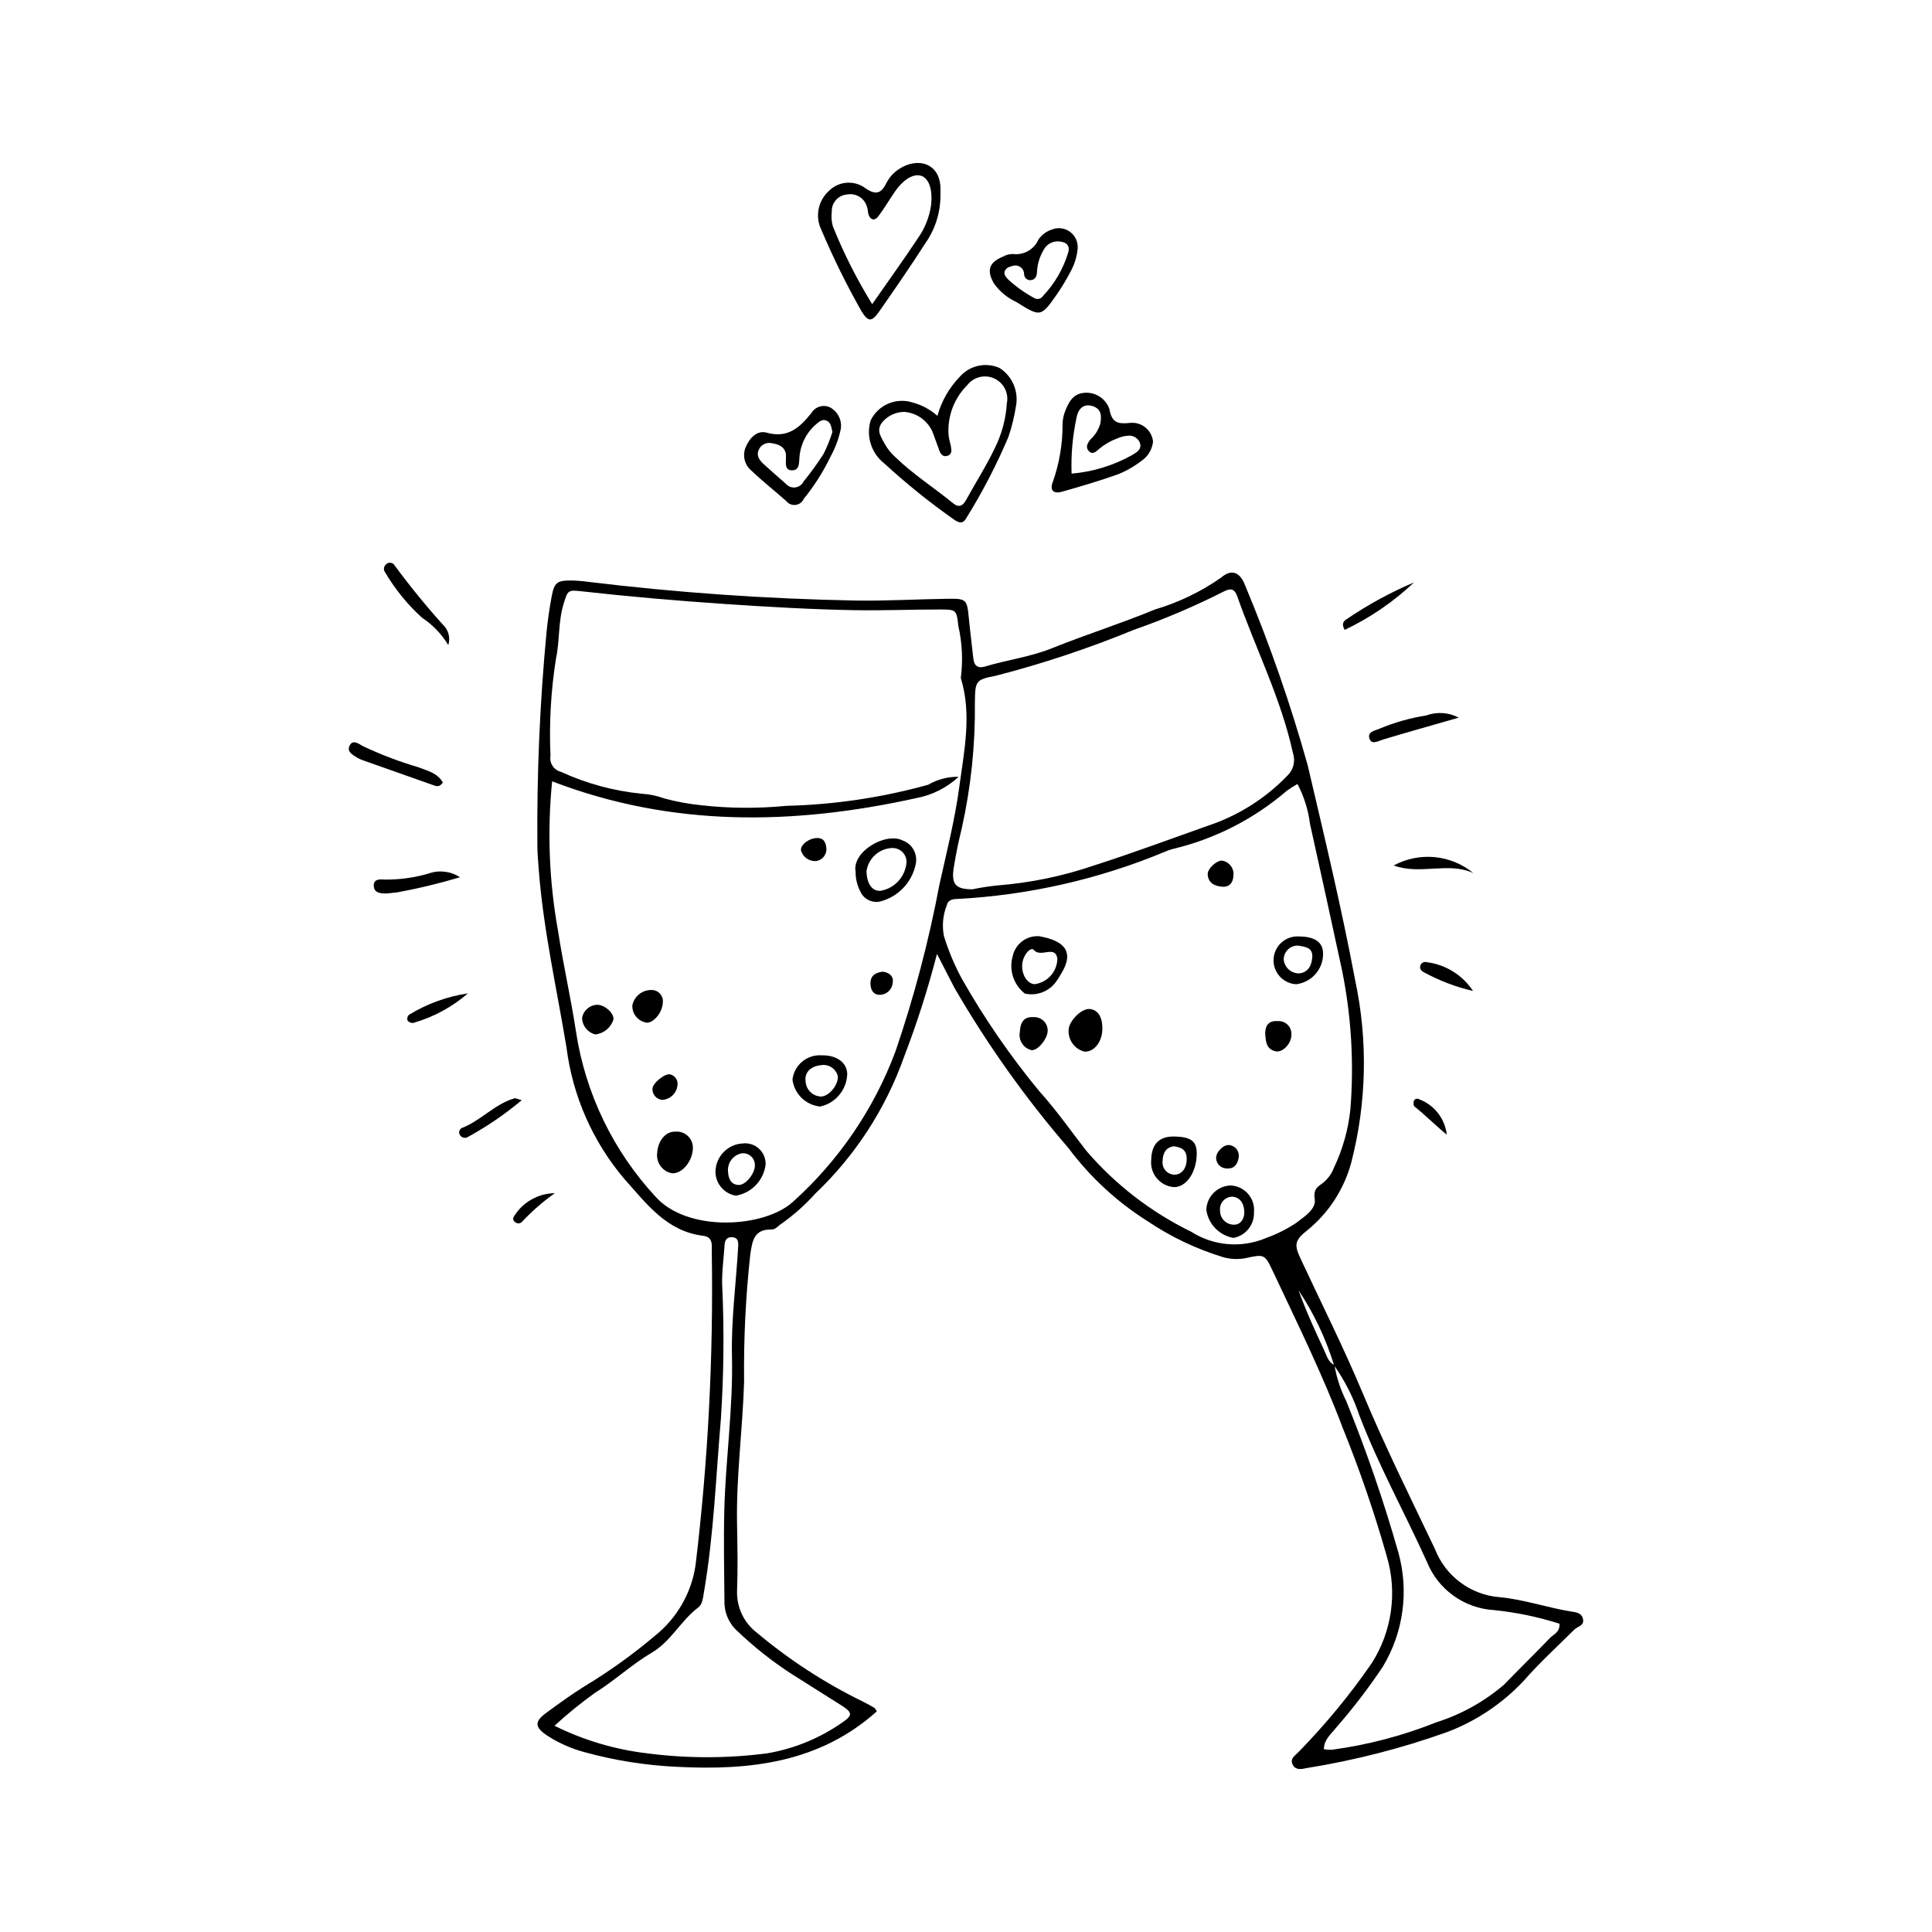 <?xml version="1.0" encoding="UTF-8"?>
<!-- Uploaded to: ICON Repo, www.iconrepo.com, Generator: ICON Repo Mixer Tools -->
<svg fill="#000000" width="800px" height="800px" version="1.1" viewBox="144 144 512 512" xmlns="http://www.w3.org/2000/svg">
 <g>
  <path d="m392.31 396.79c-2.387 9.258-5.301 18.371-8.73 27.297-4.883 13.781-12.961 26.215-23.57 36.281-2.621 2.914-5.555 5.535-8.75 7.812-0.949 0.543-1.645 1.672-2.836 1.652-4.746-0.09-5.07 3.211-5.606 6.738v-0.004c-1.215 11.152-1.758 22.363-1.625 33.582-0.375 12.52-2.094 24.965-1.871 37.516 0.105 5.981 0.23 11.973 0.008 17.949h-0.004c-0.137 4.352 1.844 8.5 5.32 11.125 8.594 7.207 18.035 13.336 28.121 18.242 0.988 0.516 1.98 1.027 2.93 1.605 0.281 0.172 0.418 0.582 0.664 0.949-15.137 13.559-33.492 15.672-52.637 14.707v0.004c-8.395-0.367-16.723-1.676-24.828-3.906-3.426-0.914-6.688-2.348-9.68-4.254-3.574-2.328-3.691-3.801-0.391-6.211 3.316-2.418 6.633-4.852 10.117-7.012h0.004c6.555-3.957 12.785-8.43 18.637-13.375 5.848-4.668 9.695-11.387 10.758-18.793 3.305-27.477 4.738-55.148 4.289-82.82 0-1.875 0.391-4.043-2.246-4.367-9.707-1.188-14.945-8.414-20.82-14.953v0.004c-8.426-9.887-13.789-22.016-15.426-34.902-2.586-15.664-6.133-31.191-7.352-47.07-0.172-2.234-0.375-4.477-0.379-6.715h0.004c-0.156-18.824 0.652-37.641 2.434-56.383 0.32-3.156 0.766-6.305 1.355-9.422 0.699-3.719 1.43-4.25 5.281-4.231v0.004c1.496 0.035 2.988 0.156 4.469 0.363 23.383 2.844 46.895 4.492 70.445 4.945 8.215 0.148 16.445-0.344 24.668-0.465 5.09-0.074 5.215 0.145 5.707 5.269 0.34 3.535 0.801 7.059 1.18 10.59 0.207 1.938 1.266 2.652 3.07 2.106 5.887-1.781 12.023-2.539 17.805-4.871 8.996-3.629 18.289-6.539 27.25-10.254l-0.008 0.004c6.269-1.852 12.199-4.707 17.551-8.461 2.754-2.367 5.039-1.504 6.406 2.211v-0.004c6.484 15.5 12.008 31.383 16.535 47.559 4.43 18.91 8.98 37.812 12.562 56.875v0.004c3.422 15.988 3.07 32.555-1.023 48.387-1.922 7.121-6.051 13.449-11.801 18.074-3.481 2.719-3.188 4.055-1.535 7.594 5.527 11.844 11.406 23.543 16.441 35.594 5.836 13.969 12.566 27.488 19.066 41.133v-0.004c1.352 3.508 3.664 6.566 6.672 8.824 3.008 2.258 6.586 3.625 10.332 3.945 6.559 0.594 12.766 2.809 19.223 3.832 1.27 0.199 2.707 0.367 3.023 2 0.348 1.789-1.41 1.898-2.273 2.75-4.519 4.465-9.219 8.781-13.406 13.547h0.004c-5.629 6.023-12.559 10.676-20.262 13.609-12.129 4.332-24.633 7.539-37.352 9.574-1.238 0.281-2.781 0.602-3.57-0.77-1.016-1.77 0.633-2.562 1.621-3.656v0.004c7.043-7.219 13.465-15.016 19.195-23.309 5.426-8.453 6.894-18.852 4.019-28.477-3.269-11.504-7.156-22.828-11.641-33.914-5.336-14.172-12.047-27.754-18.48-41.445-2.18-4.637-2.309-4.672-7.184-3.598h-0.004c-2.012 0.406-4.09 0.32-6.062-0.246-7.156-2.188-13.949-5.43-20.148-9.621-8.059-5.106-15.117-11.645-20.828-19.289-11.352-13.164-21.449-27.359-30.172-42.398-1.375-2.617-2.707-5.258-4.668-9.062zm105.24 109.05c-2.16-7.059-5.336-13.766-9.43-19.91 1.953 5.41 4.32 10.621 6.754 15.805 0.695 1.477 1.086 3.211 2.769 4.027 0.562 3.309 1.613 6.516 3.117 9.52 5.348 13.152 9.973 26.586 13.848 40.242 2.82 10.219 1.309 21.148-4.176 30.219-3.734 5.586-7.824 10.926-12.246 15.988-1.328 1.734-3.273 3.133-3.352 5.82h0.004c0.723 0.129 1.457 0.176 2.188 0.141 9.457-1.273 18.719-3.707 27.582-7.25 6.594-2.078 12.699-5.469 17.953-9.965 4.019-4.164 8.172-8.195 12.176-12.371 0.965-1.008 2.699-1.531 2.535-3.812-5.633-1.789-11.434-2.996-17.312-3.598-3.871-0.227-7.594-1.543-10.746-3.801-3.152-2.258-5.598-5.363-7.055-8.957-5.836-12.941-12.738-25.387-17.852-38.676-1.59-4.777-3.867-9.301-6.758-13.422zm-99.508-155.98c-3.137 2.91-7.031 4.871-11.238 5.652-32.457 7.16-64.672 7.766-96.48-4.453h-0.004c-1.316 13.168-0.801 26.453 1.539 39.48 1.379 9.035 3.438 17.965 4.809 27l-0.004 0.004c2.516 16.305 9.852 31.484 21.062 43.59 8.398 9.453 28.711 8.355 36.402 1.371 12.133-10.898 21.453-24.566 27.172-39.836 4.949-14.492 8.852-29.316 11.684-44.363 1.91-8.566 4.074-17.117 5.242-25.793 1.281-9.527 3.363-19.176 0.402-28.816l-0.004-0.004c0.598-4.613 0.375-9.297-0.66-13.832-0.434-4.231-0.625-4.332-4.707-4.34-7.644-0.012-15.289 0.316-22.93 0.18-11.379-0.207-22.734-0.859-34.098-1.629-12.688-0.859-25.336-1.945-37.965-3.356-3.758-0.422-3.793-0.379-4.953 3.484-1.414 4.711-0.953 9.672-1.984 14.418-1.344 8.5-1.824 17.113-1.441 25.711-0.328 1.895 0.863 3.723 2.727 4.195 6.781 3.121 14.031 5.09 21.457 5.824 2.059 0.121 4.086 0.547 6.019 1.262 3.238 0.863 6.543 1.469 9.883 1.805 7.438 0.824 14.941 0.871 22.391 0.141 12.723-0.305 25.359-2.184 37.617-5.59 2.445-1.43 5.234-2.16 8.062-2.106zm89.801 1.902v0.004c-0.949 0.535-1.871 1.121-2.766 1.75-8.801 7.582-19.309 12.922-30.621 15.555-0.539 0.156-1.066 0.348-1.574 0.578-17.594 7.352-36.32 11.609-55.359 12.59-1.223 0.012-2.371 0.395-2.602 1.648h-0.004c-1.039 2.598-1.305 5.445-0.762 8.195 1.207 3.922 2.801 7.715 4.758 11.324 5.977 10.535 12.867 20.531 20.586 29.867 4.43 4.891 8.32 10.473 12.434 15.758h0.004c7.691 8.934 17.121 16.207 27.719 21.379 5.949 3.801 13.395 4.422 19.895 1.664 2.789-1.004 5.449-2.34 7.922-3.969 2.117-1.633 5.367-3.68 4.949-6.293-0.418-2.625 0.676-3.25 2.121-4.297l0.004-0.004c1.328-1.039 2.344-2.426 2.934-4.004 2.348-4.898 3.832-10.168 4.387-15.574 0.988-12.297 0.242-24.676-2.207-36.77-2.789-12.949-5.621-25.891-8.496-38.82v0.004c-0.461-3.699-1.586-7.285-3.32-10.582zm-86.141 27.91c2.188-0.453 4.398-0.793 6.621-1.023 8.75-0.684 17.379-2.473 25.68-5.324 10.113-3.227 20.066-6.953 30.082-10.488 7.992-2.644 15.219-7.195 21.059-13.262 1.621-1.52 2.211-3.848 1.512-5.957-3.164-14.512-9.898-27.727-14.781-41.609-0.641-1.816-1.559-2.246-3.359-1.355h-0.004c-7.793 3.961-15.844 7.394-24.094 10.281-11.887 4.883-24.094 8.945-36.535 12.152-5.336 1.012-5.453 1.363-5.527 7.113 0.125 11.207-1.043 22.391-3.481 33.328-0.852 3.434-1.562 6.91-2.121 10.402-0.707 4.418 0.531 5.754 4.949 5.742zm-110.75 221.67c7.703 3.832 16.016 6.305 24.562 7.309 10.555 1.371 21.246 1.371 31.805-0.004 7.203-1.223 14.039-4.043 20.012-8.25 2.676-1.805 2.519-2.629-0.223-4.367-4.41-2.797-8.828-5.586-13.25-8.367h-0.004c-5.164-3.344-10-7.168-14.445-11.418-2.25-2.008-3.504-4.906-3.422-7.918-0.059-8.031-0.246-16.059-0.039-24.098 0.355-13.621 2.356-27.164 2.031-40.809-0.23-9.738 1.102-19.371 1.645-29.059 0.07-1.242 0.016-2.316-1.453-2.484-1.328-0.152-2.055 0.574-2.141 1.941-0.223 3.535-0.746 7.074-0.656 10.598h0.008c0.555 11.93 0.438 23.883-0.352 35.801-1.32 15.238-1.867 30.539-4.465 45.656-0.262 1.512-0.375 3.262-1.504 4.109-4.637 3.461-7.184 8.961-12.32 11.98-5.293 3.117-9.816 7.383-15.062 10.66l0.004-0.004c-3.75 2.688-7.336 5.598-10.73 8.723z"/>
  <path d="m392.43 254.21c1.051-3.844 3.051-7.363 5.809-10.238 2.613-3.098 6.953-4.098 10.656-2.453 3.391 2.172 5.109 6.191 4.34 10.145-0.43 2.766-1.098 5.492-2 8.145-3.129 7.371-6.82 14.496-11.039 21.305-0.973 1.848-2.062 1.543-3.566 0.441-6.394-4.504-12.484-9.414-18.242-14.707-3.473-2.684-4.926-7.231-3.66-11.434 2.039-4.176 6.863-6.188 11.27-4.703 2.383 0.66 4.586 1.859 6.434 3.5zm-8.855-1.062v0.004c-2.281 0.043-4.426 1.086-5.863 2.856-1.59 2.199-0.145 3.859 0.766 5.644 0.727 1.305 1.668 2.477 2.781 3.473 4.695 4.57 10.23 8.082 15.273 12.211 1.582 1.293 2.617 0.77 3.527-0.895 2.512-4.582 5.352-9 7.586-13.707 1.84-3.695 2.922-7.719 3.18-11.84 0.562-2.684-0.793-5.402-3.277-6.57-2.481-1.168-5.441-0.477-7.148 1.668-3.508 3.465-5.344 8.277-5.031 13.199 0.086 1.109 0.469 2.191 0.664 3.297 0.168 0.945 0.215 1.938-0.934 2.305-1.105 0.355-1.758-0.336-2.121-1.27-0.672-1.738-1.23-3.519-1.926-5.246h-0.004c-1.375-2.941-4.234-4.902-7.473-5.125z"/>
  <path d="m393.23 195.84c-0.004 4.5-1.387 8.887-3.969 12.574-3.914 6.106-8.039 12.078-12.191 18.027-2.074 2.973-2.961 2.93-4.793 0.008l0.004-0.004c-3.941-6.961-7.481-14.145-10.605-21.512-1.715-3.488-0.914-7.695 1.965-10.309 2.629-2.672 6.836-2.961 9.805-0.676 2.945 1.992 4.207 1.039 5.516-1.543 0.773-1.492 1.93-2.75 3.352-3.644 4.941-3.25 10.98-1.48 10.922 5.402-0.008 0.559-0.004 1.117-0.004 1.676zm-18.094 28.766c4.484-6.438 8.504-12.004 12.285-17.727h-0.004c1.711-2.465 2.832-5.289 3.289-8.258 0.543-4.082-0.414-7.238-2.469-7.988-2.082-0.758-4.828 0.855-7.164 4.273-1.473 2.152-2.781 4.422-4.363 6.488-0.801 1.047-1.961 1.07-2.508-0.449-0.25-0.688-0.184-1.496-0.449-2.176v0.004c-0.66-2.262-2.922-3.66-5.242-3.242-2.371 0.176-4.176 2.195-4.078 4.57-0.172 1.297-0.078 2.609 0.277 3.867 2.879 7.164 6.367 14.066 10.426 20.637z"/>
  <path d="m449.57 261c-0.199 2.043-1.289 3.894-2.977 5.059-1.91 1.488-4.016 2.703-6.258 3.613-4.891 1.758-9.895 3.211-14.895 4.637-2.262 0.645-3.309-0.395-2.438-2.57v0.004c1.738-4.922 2.613-10.109 2.59-15.328 0.023-1.121 0.23-2.227 0.613-3.277 0.965-2.461 2.094-4.871 5.281-5.043v-0.004c2.902-0.195 5.574 1.578 6.519 4.328 0.668 3.867 2.516 3.973 5.727 3.629l0.004 0.004c2.953-0.168 5.516 2.012 5.832 4.949zm-21.586 8.516c5.617-0.477 11.066-2.144 15.988-4.891 1.277-0.75 2.801-1.57 2.047-3.426-0.582-1.234-1.91-1.938-3.258-1.715-0.922 0.074-1.824 0.312-2.664 0.695-1.754 0.645-3.383 1.586-4.82 2.777-0.82 0.773-1.785 1.684-2.805 0.496-0.883-1.023-0.203-2.113 0.516-3 1.238-1.137 2.141-2.594 2.613-4.207 0.316-1.961 0.371-3.785-1.957-4.594-2.109-0.73-3.824 0.262-4.344 2.988l0.004 0.004c-1.059 4.883-1.5 9.879-1.32 14.871z"/>
  <path d="m366.84 257.56c-0.516 2.566-1.422 5.039-2.68 7.332-1.938 4.035-4.336 7.828-7.152 11.305-0.387 0.879-1.207 1.492-2.16 1.613-0.953 0.117-1.902-0.273-2.492-1.035-3.074-2.723-6.316-5.266-9.281-8.098-1.781-1.516-2.371-4.012-1.461-6.168 1.012-2.418 3.004-4.559 5.535-3.852 5.629 1.57 8.75-1.328 11.848-5.164 1.004-1.711 3.144-2.379 4.945-1.543 2.039 1.086 3.191 3.316 2.898 5.609zm-2.25 0.945c-0.262-1.352-0.406-2.328-1.254-2.875-1.184-0.758-2.106-0.016-2.969 0.723h-0.004c-2.594 2.195-4.211 5.336-4.492 8.723-0.148 1.391 0.117 3.481-1.848 3.559-2.152 0.09-1.738-1.898-1.738-3.34h-0.004c0.031-0.371 0.023-0.742-0.027-1.113-0.461-2.008-2.144-2.469-3.805-2.742h-0.004c-1.336-0.277-2.695 0.387-3.301 1.613-0.828 1.629 0.086 2.887 1.23 3.938 1.922 1.766 3.91 3.465 5.859 5.199l0.004 0.004c0.621 0.73 1.574 1.102 2.527 0.977 0.957-0.121 1.785-0.715 2.203-1.582 1.879-2.32 3.633-4.738 5.254-7.242 0.953-1.875 1.742-3.828 2.363-5.84z"/>
  <path d="m429.6 209.76c-0.172 2.055-0.754 4.051-1.707 5.879-1.117 2.152-2.356 4.234-3.719 6.238-4.367 6.234-4.383 6.168-10.867 2.141h-0.004c-2.371-1.098-4.414-2.801-5.926-4.934-1.941-3.441-1.305-5.512 2.367-7.047v-0.004c0.812-0.461 1.73-0.711 2.668-0.723 2.856 0.387 5.625-1.172 6.777-3.816 0.848-1.25 2.09-2.184 3.527-2.648 1.59-0.652 3.402-0.445 4.801 0.555 1.398 0.996 2.184 2.644 2.082 4.359zm-16.93 4.625c-0.773 0.227-1.789 0.363-2.285 1.238-0.57 1 0.164 1.758 0.785 2.434h-0.004c2.066 1.898 4.359 3.535 6.824 4.871 0.391 0.266 0.871 0.363 1.332 0.262 0.461-0.098 0.859-0.383 1.105-0.785 3.102-3.269 5.387-7.223 6.672-11.539 0.539-1.973-0.711-2.75-2.426-2.883v0.004c-1.727-0.16-3.375 0.762-4.141 2.32-1.051 1.773-1.645 3.785-1.723 5.848-0.047 0.988-0.43 1.918-1.508 2.066-0.465 0.09-0.949-0.035-1.316-0.336-0.367-0.305-0.582-0.754-0.582-1.23-0.004-0.688-0.312-1.336-0.84-1.773s-1.223-0.617-1.898-0.496z"/>
  <path d="m261.36 351.38c-0.949 1.402-1.859 0.93-2.695 0.637-5.965-2.094-11.926-4.199-17.883-6.32-0.711-0.215-1.402-0.5-2.051-0.863-1.23-0.773-2.988-1.633-2.023-3.352 0.855-1.52 2.312-0.406 3.41 0.219l-0.004 0.004c4.703 2.231 9.574 4.09 14.566 5.566 2.5 0.957 5.277 1.555 6.68 4.109z"/>
  <path d="m262.8 314.95c-1.742-2.894-4.109-5.363-6.926-7.223-3.859-3.488-7.16-7.543-9.793-12.027-0.48-0.613-0.43-1.492 0.121-2.043 0.305-0.371 0.77-0.57 1.25-0.531 0.477 0.039 0.902 0.312 1.141 0.73 4.164 5.664 8.617 11.105 13.344 16.309 1.059 1.355 1.383 3.144 0.863 4.785z"/>
  <path d="m265.9 376.48c-5.519 1.656-11.125 3-16.793 4.027-0.926 0.055-1.848 0.254-2.777 0.27-1.559 0.027-3.285-0.18-3.281-2.125 0.004-1.805 1.723-1.625 2.988-1.559 3.91 0.039 7.805-0.504 11.559-1.605 2.769-0.984 5.84-0.617 8.305 0.992z"/>
  <path d="m530.59 334.18c-4.043 1.156-8.086 2.312-12.125 3.469-2.676 0.773-5.352 1.551-8.02 2.363-1.211 0.367-2.832 1.383-3.457-0.105-0.836-1.996 1.391-2.262 2.602-2.801h0.004c3.941-1.652 8.07-2.82 12.297-3.481 2.848-1.059 6.012-0.855 8.699 0.555z"/>
  <path d="m534.46 375.38c-6.652-3.07-13.988 0.57-21.125-2.012h-0.004c3.324-1.805 7.109-2.574 10.871-2.219 3.762 0.359 7.336 1.832 10.258 4.231z"/>
  <path d="m518.72 298.35c-5.418 5.125-11.613 9.367-18.352 12.57-0.961-1.57-0.27-2.383 0.473-2.812h0.004c5.621-3.832 11.609-7.102 17.875-9.758z"/>
  <path d="m282.27 435.55c-4.445 3.738-9.254 7.019-14.352 9.801-0.684 0.375-1.543 0.164-1.98-0.484-0.234-0.297-0.32-0.688-0.242-1.055 0.082-0.371 0.324-0.688 0.66-0.863 5.055-1.949 8.715-6.352 13.984-7.883 0.293-0.082 0.68 0.16 1.93 0.484z"/>
  <path d="m268.01 407.25c-4.09 3.539-8.887 6.164-14.066 7.707-0.703 0.301-1.523 0.07-1.965-0.559-0.141-0.516 0-1.066 0.371-1.449 4.785-2.93 10.109-4.867 15.66-5.699z"/>
  <path d="m534.37 406.62c-4.531-1.055-8.902-2.719-12.996-4.941-0.668-0.34-1.242-0.891-0.969-1.773 0.109-0.359 0.359-0.66 0.695-0.832 0.336-0.168 0.727-0.199 1.082-0.074 4.977 0.645 9.43 3.426 12.188 7.621z"/>
  <path d="m527.41 444.7c-2.973-2.426-5.621-5.129-8.582-7.488-0.281-0.223-0.289-1.062-0.129-1.504h0.004c0.125-0.258 0.359-0.445 0.637-0.516 0.277-0.066 0.57-0.016 0.805 0.148 3.984 1.512 6.789 5.121 7.266 9.359z"/>
  <path d="m291.04 460.21c-3.125 2.199-6.019 4.711-8.629 7.5-0.234 0.293-0.582 0.473-0.953 0.492-0.375 0.023-0.738-0.113-1.004-0.375-0.234-0.156-0.391-0.398-0.438-0.676-0.047-0.273 0.02-0.559 0.188-0.781 2.309-3.785 6.402-6.113 10.836-6.16z"/>
  <path d="m370.74 375.02c-0.992-5.359 7.961-10.539 12.438-8.301 2.562 0.91 4.059 3.574 3.508 6.238-0.977 4.863-4.656 8.734-9.465 9.953-2.09 0.449-4.215-0.586-5.152-2.504-0.887-1.656-1.344-3.508-1.328-5.387zm9.539-6.281c-3.402 0.203-6.188 2.781-6.644 6.16 0.102 3.379 1.484 5.301 3.731 5.18l-0.004-0.004c3.773-0.652 6.613-3.797 6.879-7.617 0.012-1.035-0.414-2.023-1.164-2.727-0.754-0.707-1.766-1.066-2.797-0.992z"/>
  <path d="m340.74 447.03c1.594-0.211 3.203 0.293 4.391 1.379 1.188 1.086 1.836 2.641 1.766 4.25-0.539 4.176-3.742 7.508-7.894 8.207-3.035-0.512-5.289-3.082-5.398-6.156-0.043-4.051 3.094-7.426 7.137-7.68zm-0.215 2.621h-0.004c-2.25 0.461-3.793 2.539-3.586 4.824 0.09 1.785 0.684 3.406 2.738 3.555 2.012 0.148 4.699-3.422 4.359-5.594-0.078-0.84-0.5-1.613-1.16-2.141-0.664-0.527-1.512-0.758-2.348-0.645z"/>
  <path d="m361.71 423.67c3.988-0.082 6.715 1.887 6.816 4.918-0.113 4.199-3.086 7.777-7.195 8.656-3.801-0.387-6.836-3.344-7.316-7.137 0.438-3.856 3.824-6.688 7.695-6.438zm4.324 5.57c-0.48-2.055-2.504-3.359-4.574-2.941-2.652 0.258-4.32 2.004-3.969 4.254 0.098 2.125 1.754 3.848 3.871 4.027 2.176 0.199 4.848-3.031 4.672-5.34z"/>
  <path d="m327.62 448.37c-0.125 3.492-2.969 6.824-5.598 6.551h0.004c-2.481-0.496-4.164-2.809-3.875-5.32 0.195-3.359 2.293-5.816 4.863-5.699 1.227-0.102 2.438 0.328 3.32 1.188 0.883 0.855 1.352 2.051 1.285 3.281z"/>
  <path d="m319.65 409.73c-0.102 2.457-2.246 5.207-4.141 5.301-2.316-0.266-4.035-2.277-3.93-4.606 0.496-2.426 2.664-4.141 5.141-4.066 0.855 0.004 1.664 0.379 2.227 1.023 0.559 0.645 0.816 1.5 0.703 2.348z"/>
  <path d="m301.77 418.14c-2.019-0.5-3.457-2.289-3.512-4.371 0.359-2.07 2.188-3.559 4.285-3.484 2.035 0.223 4.191 2.305 4.031 3.898l0.004-0.004c-0.68 2.156-2.562 3.711-4.809 3.961z"/>
  <path d="m319.48 435.48c-1.508-0.141-2.641-1.445-2.566-2.957 0.035-1.512 3.394-4.203 4.734-3.785 1.301 0.336 2.125 1.621 1.883 2.945-0.25 2.078-1.957 3.684-4.051 3.797z"/>
  <path d="m362.98 368.6c0.242 1.688-0.898 3.266-2.578 3.566-1.875 0.207-3.625-0.98-4.133-2.801-0.195-1.496 2.156-3.277 4.336-3.285 1.633 0 2.184 1.043 2.375 2.519z"/>
  <path d="m378 401.5c1.73 0.281 2.883 1.211 2.574 3-0.164 1.766-1.637 3.117-3.41 3.137-1.852 0.008-2.508-1.516-2.484-3.121 0.031-2.078 1.484-2.82 3.32-3.016z"/>
  <path d="m419.42 392.11c6.543 1.16 9.523 4.012 5.699 10.102-0.363 0.648-0.766 1.277-1.199 1.879-1.871 2.66-5.16 3.93-8.332 3.215-3.019-2.363-4.285-6.332-3.188-10.008 0.73-3.227 3.715-5.438 7.019-5.188zm4.793 5.981c-0.48-3.785-4.445-0.184-6.203-2.324-0.84-1.023-3.027 1.398-3.125 4.008-0.098 2.656 1.398 4.945 3.301 5.043l-0.004-0.004c3.398-0.438 5.961-3.301 6.031-6.723z"/>
  <path d="m449.09 451.33c0.082-4.168 2.141-6.223 6.152-6.141 4.469 0.09 5.973 1.285 5.906 4.699-0.094 4.856-2.773 8.73-6.023 8.715h-0.008c-1.777-0.133-3.422-0.98-4.559-2.356-1.141-1.371-1.668-3.148-1.469-4.918zm5.961-3.555c-2.356 0.348-2.891 2.121-2.961 4.043-0.078 0.934 0.258 1.859 0.922 2.527 0.66 0.668 1.578 1.016 2.516 0.949 1.926-0.172 3.133-2.133 2.941-4.609-0.164-2.164-1.648-2.66-3.418-2.91z"/>
  <path d="m470.09 458.16c1.789 0.066 3.473 0.867 4.652 2.215 1.18 1.348 1.75 3.125 1.574 4.906 0.121 3.297-2.191 6.18-5.434 6.781-3.754-0.656-6.656-3.652-7.195-7.426 0.098-3.508 2.898-6.34 6.402-6.477zm0.645 2.984c-0.973-0.039-1.914 0.352-2.57 1.07s-0.961 1.691-0.832 2.656c-0.02 1.93 1.469 3.543 3.398 3.672 1.891 0.195 3.188-1.418 3.008-3.68-0.16-2.027-1.07-3.461-3.004-3.719z"/>
  <path d="m494.63 396.82c-0.016 4.078-3.062 7.508-7.109 8.012-1.691-0.082-3.281-0.844-4.41-2.106-1.129-1.266-1.707-2.93-1.602-4.621 0.105-1.691 0.883-3.273 2.16-4.387 1.277-1.113 2.945-1.672 4.637-1.547 4.254 0.047 6.356 1.59 6.324 4.648zm-6.469-2.215h0.004c-1.039-0.082-2.066 0.281-2.824 1-0.754 0.719-1.168 1.723-1.141 2.766 0.246 2.098 2.062 3.656 4.176 3.582 2.477-0.32 3.258-2.312 3.391-4.363 0.156-2.508-1.965-2.676-3.602-2.984z"/>
  <path d="m436.13 416.87c-0.098 3.34-2.277 6.004-4.758 5.816-2.629-0.672-4.391-3.144-4.164-5.848 0.09-2.281 3.398-5.582 5.461-5.449 2.305 0.148 3.559 2.133 3.461 5.481z"/>
  <path d="m414.27 417.49c0.137-2.82 1.23-4.043 3.519-3.938 1.031-0.086 2.047 0.281 2.785 1.004 0.742 0.723 1.129 1.73 1.066 2.762-0.16 2.242-2.871 5.394-4.465 4.941-2.055-0.598-3.316-2.668-2.906-4.769z"/>
  <path d="m479.3 418.16c-0.074-2.734 1.176-3.734 3.473-3.562 0.949-0.023 1.867 0.352 2.527 1.039 0.656 0.688 0.996 1.621 0.934 2.57 0.062 2.266-2.266 4.769-4.106 4.41-2.648-0.516-2.656-2.742-2.828-4.457z"/>
  <path d="m467.76 372.06c1.914 0.25 3.293 1.965 3.125 3.891-0.086 1.934-1.016 3.219-3.102 3.031-1.973-0.18-3.625-1.035-3.731-3.305-0.066-1.449 2.281-3.582 3.707-3.617z"/>
  <path d="m472.28 450.65c-0.238 1.73-1.121 3.141-3.086 3.004h-0.004c-1.547 0.043-2.844-1.164-2.906-2.711-0.074-1.656 2.019-3.719 3.527-3.484 0.754 0.09 1.438 0.477 1.902 1.078 0.465 0.602 0.668 1.363 0.566 2.113z"/>
 </g>
</svg>